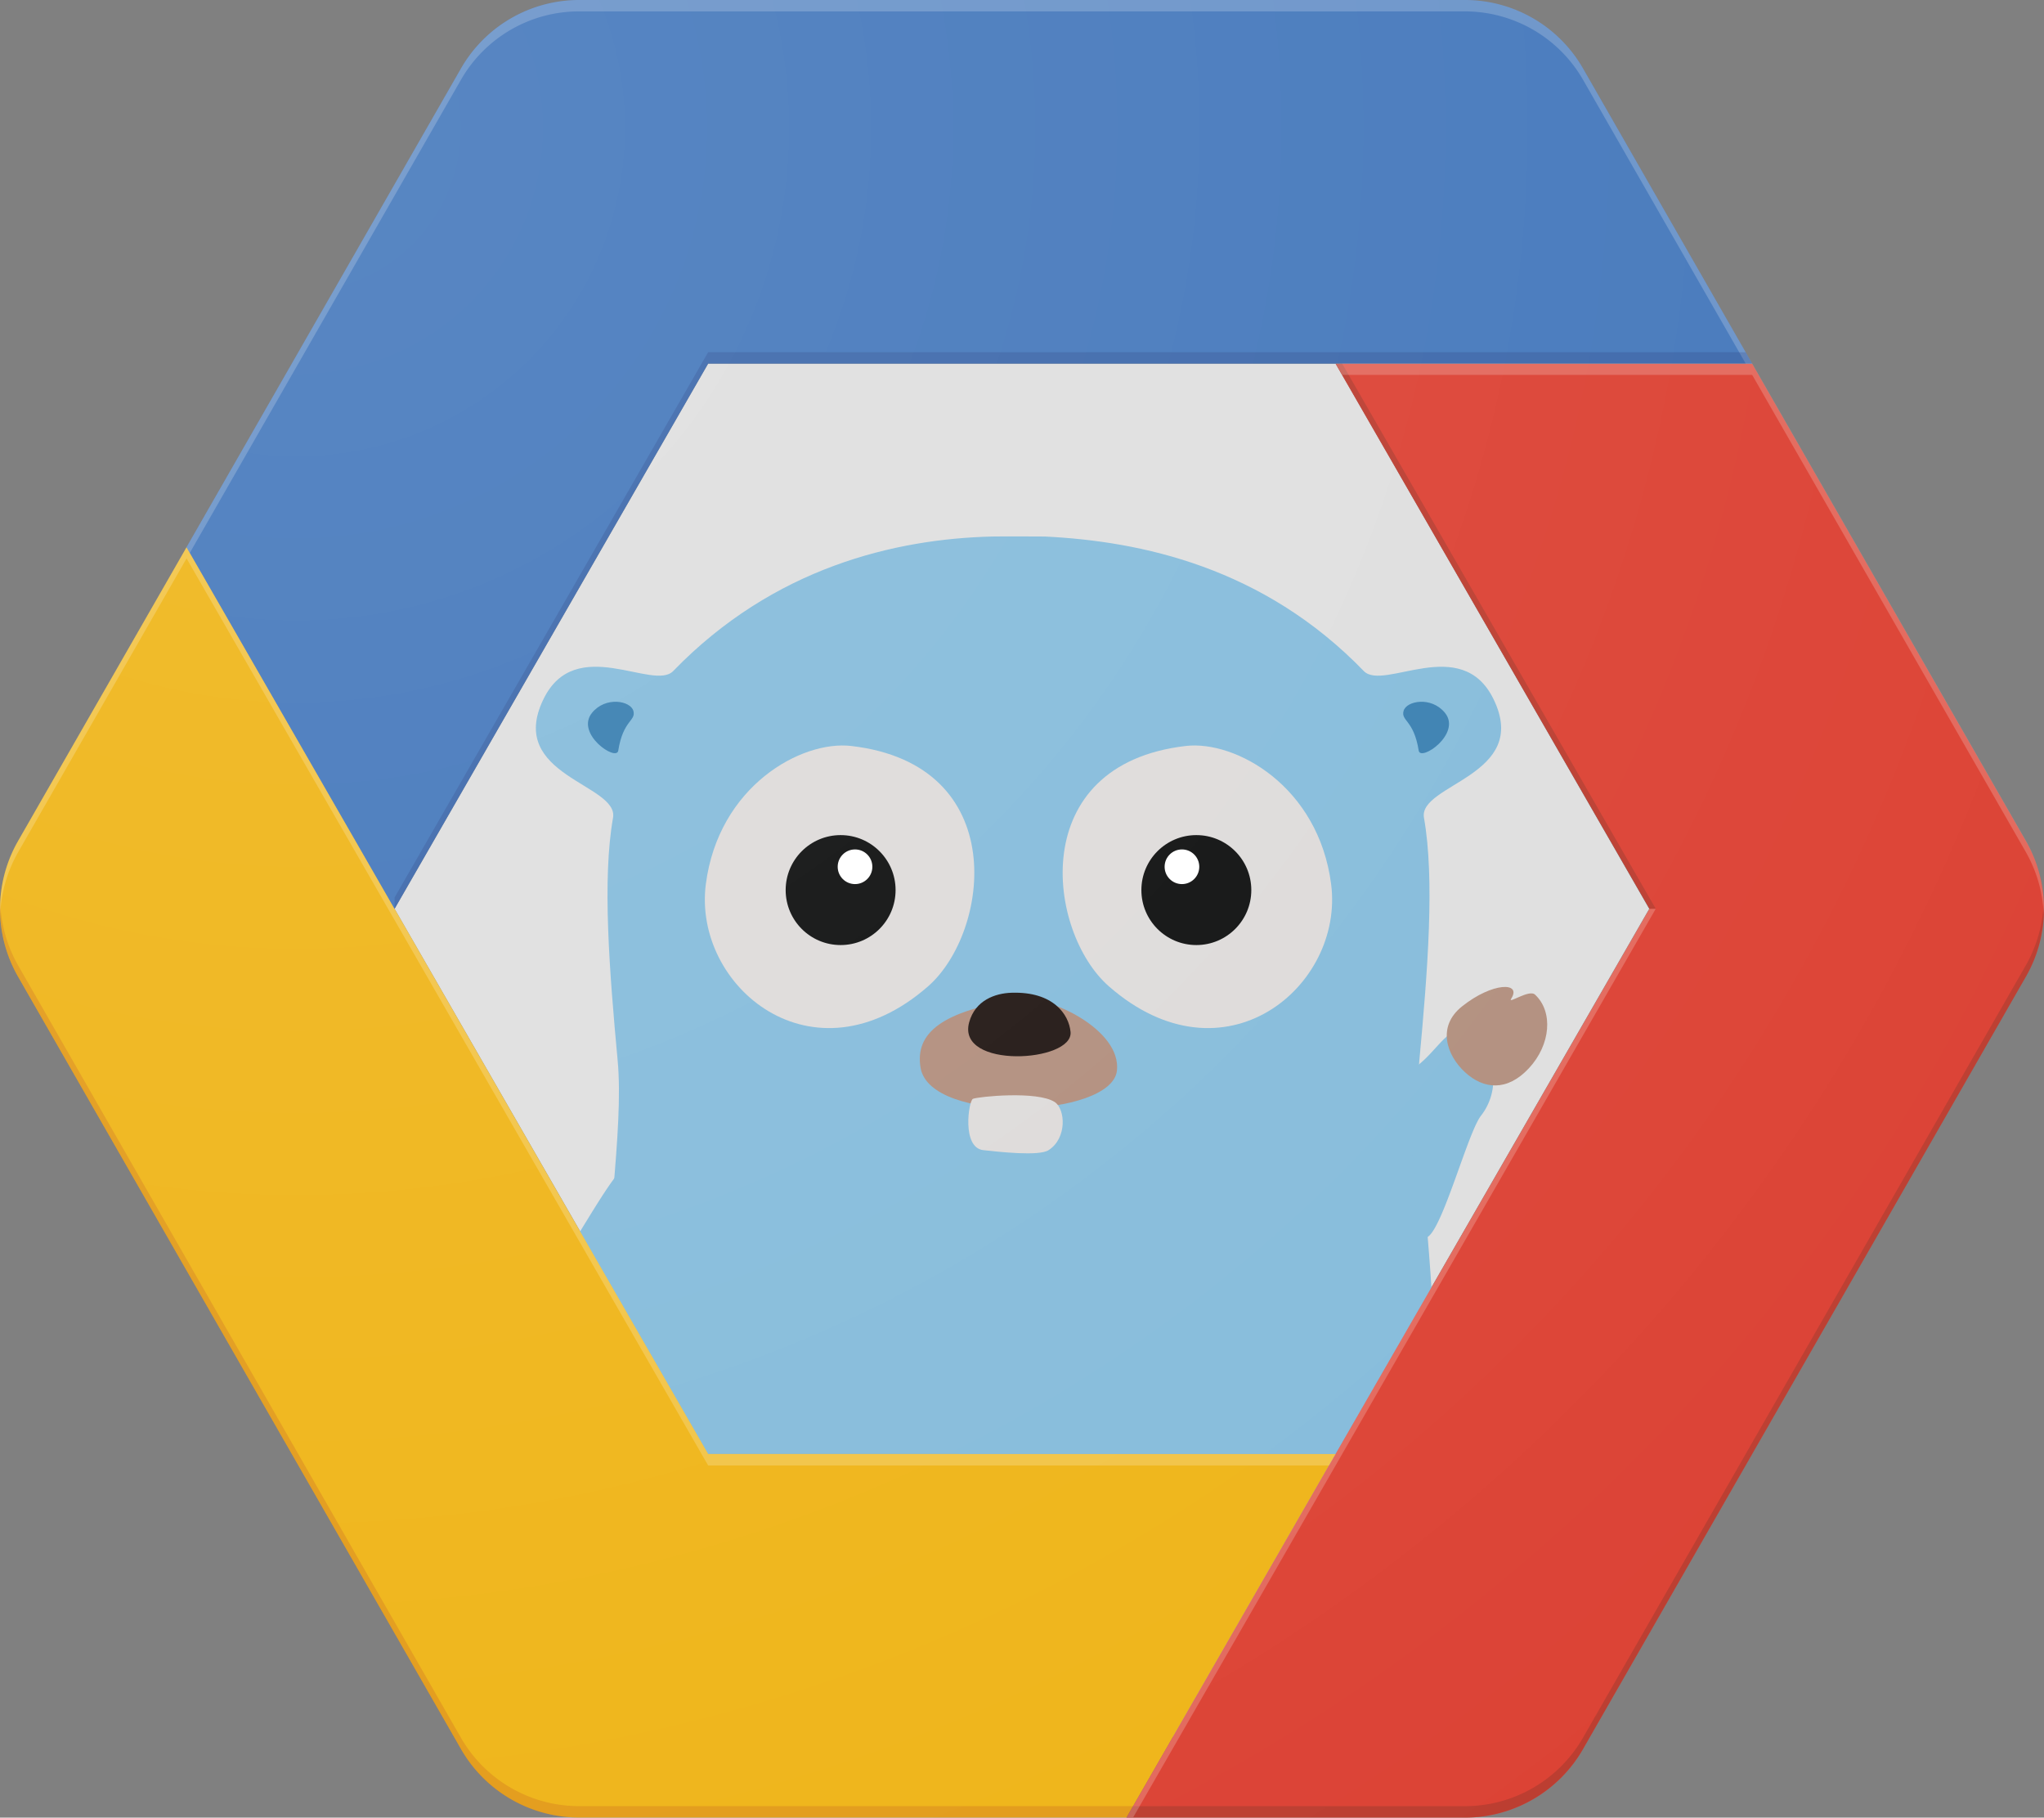 <svg id="Layer_1" data-name="Layer 1" xmlns="http://www.w3.org/2000/svg" xmlns:xlink="http://www.w3.org/1999/xlink" viewBox="0 0 488.3 434.1"><rect x="0" y="0" width="488.3" height="434.1" fill="#808080" stroke="none"/><defs><style>.cls-1{fill:none;}.cls-2{fill:#dfdfdf;}.cls-3{clip-path:url(#clip-path);}.cls-4{fill:#86bcdb;}.cls-5{fill:#dedbda;}.cls-6{fill:#101111;}.cls-14,.cls-7{fill:#fff;}.cls-8{fill:#b28f7e;}.cls-9{fill:#231815;}.cls-10{fill:#3a80b1;}.cls-11{fill:#efb519;}.cls-12{fill:#dc4335;}.cls-13{fill:#4679bc;}.cls-14,.cls-16{opacity:0.2;}.cls-14{isolation:isolate;}.cls-15{fill:#1e2b6d;fill-opacity:0.2;}.cls-17{fill:#b43822;}.cls-18{fill:#3e2723;}.cls-19{fill:url(#名称未設定グラデーション_3);}</style><clipPath id="clip-path" transform="translate(-5.58 -33)"><path class="cls-1" d="M493.83,252.77c0-.9,0-1.8,0-2.7h0c0-.56-.06-1.11-.11-1.67,0-.09,0-.19,0-.28A32.43,32.43,0,0,0,493,244c0-.14,0-.28-.08-.42a32.43,32.43,0,0,0-1.24-3.89c-.05-.14-.09-.28-.14-.42a32.51,32.51,0,0,0-2-4.08l-65.38-114h0L384.38,51.75l-.57-1c-.06-.1-.13-.18-.19-.28a32.46,32.46,0,0,0-28.09-16.12H144a32.56,32.56,0,0,0-28.25,16.37L9.92,235.21a32.55,32.55,0,0,0-2,4.12l-.05.15a32.45,32.45,0,0,0-1.31,4.15c0,.12,0,.25-.07.38a32.54,32.54,0,0,0-.68,4c0,.2,0,.4,0,.61,0,.52-.08,1-.1,1.56,0,0,0-.1,0-.15s0,.18,0,.27c0,.36-.07.72-.07,1.09s.06.73.07,1.1c0,.09,0,.18,0,.26s0-.1,0-.15c0,.42,0,.84.08,1.26s0,.7.07,1a32.46,32.46,0,0,0,.55,3.26c.08.39.13.78.23,1.16a32.55,32.55,0,0,0,1,3.15c.13.36.22.73.37,1.09a32.54,32.54,0,0,0,1.94,4l1,1.69L115.71,452.09A32.53,32.53,0,0,0,144,468.46H355.54a32.68,32.68,0,0,0,28.27-16.4L489.61,267.59a32.42,32.42,0,0,0,4.22-14.82h0Z"/></clipPath><radialGradient id="名称未設定グラデーション_3" cx="-193.39" cy="370.61" r="375.87" gradientTransform="matrix(1.33, 0, 0, -1.33, 333.64, 556.45)" gradientUnits="userSpaceOnUse"><stop offset="0" stop-color="#fff" stop-opacity="0.1"/><stop offset="1" stop-color="#fff" stop-opacity="0"/></radialGradient></defs><title>gcp-gopher</title><path class="cls-2" d="M324.66,119.84l74.91,130.21L324.63,380.26H174.78L99.84,250.05l74.91-130.21H324.66" transform="translate(-5.58 -33)"/><g class="cls-3"><path class="cls-4" d="M149.53,352.62c-.45,33.47,5.48,68.16,36.44,87.28,10.7,6.61,39.48,10.37,64.54,10.9h.21c25.06-.52,50.39-4.29,61.1-10.9,31-19.12,36.89-53.81,36.44-87.28" transform="translate(-5.58 -33)"/><path class="cls-4" d="M348.25,357.62c-.37-27.81-5.14-54.78-3.6-71.3,2-21.49,3.71-43.32,1.11-58-1.43-8.08,25.52-10,16.63-28.31-7.64-15.73-26.27-1.85-31-6.74-24.06-24.84-53.22-31-76.17-32.13,0,0-10.35-.06-12.65,0-23,.57-52.11,7.29-76.17,32.13-4.74,4.89-23.37-9-31,6.74-8.89,18.31,18.06,20.23,16.63,28.31-2.6,14.69-.88,36.52,1.11,58,1.54,16.52-3.23,43.49-3.6,71.3" transform="translate(-5.58 -33)"/><path class="cls-5" d="M288.85,211.16c-38.31,4.45-33.14,44.47-18.37,57.4,27.55,24.11,56.25,0,53.1-24.4C320.55,220.76,300.75,209.78,288.85,211.16Z" transform="translate(-5.58 -33)"/><circle class="cls-6" cx="285.8" cy="212.58" r="13.13"/><circle class="cls-7" cx="282.36" cy="207.01" r="4.14"/><path class="cls-8" d="M249,271.69c-18.35,2.71-24.9,8-23.5,16.33,2.28,13.55,45.63,12,46.91.69C273.51,278.93,256.16,270.63,249,271.69Z" transform="translate(-5.58 -33)"/><path class="cls-9" d="M237.11,277.15c-3.11,11.3,24.91,9.58,24.22,2.31-.4-4.2-4.15-9.69-14.11-9.36C243.34,270.22,238.56,271.88,237.11,277.15Z" transform="translate(-5.58 -33)"/><path class="cls-5" d="M238,295.44c-1,.45-2.73,11.67,2.49,12.25,3.56.39,13.31,1.51,15.59,0,4.48-2.87,4-9.81,1.48-11.48C253.42,293.47,239.2,294.91,238,295.44Z" transform="translate(-5.58 -33)"/><path class="cls-5" d="M208.93,211.16c38.31,4.45,33.14,44.47,18.37,57.4-27.55,24.11-56.25,0-53.1-24.4C177.23,220.76,197,209.78,208.93,211.16Z" transform="translate(-5.58 -33)"/><circle class="cls-6" cx="200.82" cy="212.58" r="13.13"/><circle class="cls-7" cx="204.26" cy="207.01" r="4.14"/><path class="cls-10" d="M340.89,202.78c-.67,2.45,2.44,2.12,3.61,9.49.43,2.7,10.29-4,6.29-9C347.51,199.22,341.54,200.39,340.89,202.78Z" transform="translate(-5.58 -33)"/><path class="cls-10" d="M156.89,202.78c.67,2.45-2.44,2.12-3.61,9.49-.43,2.7-10.29-4-6.29-9C150.27,199.22,156.24,200.39,156.89,202.78Z" transform="translate(-5.58 -33)"/><path class="cls-4" d="M343.52,311.49c.09,42.06,11.13-5.86,15.84-12A13.86,13.86,0,0,0,357,280c-6-4.6-9.15,8.5-17.94,9.81C328.15,291.46,343.5,304.82,343.52,311.49Z" transform="translate(-5.58 -33)"/><path class="cls-8" d="M355.57,289.09c-4.42-4.08-6.76-10.91-.73-15.72,7.31-5.83,14.36-5.88,11.75-1.84-.89,1.39,4.28-2.29,5.68-1,4.42,4.08,3.77,12-1.44,17.6S360,293.16,355.57,289.09Z" transform="translate(-5.58 -33)"/><path class="cls-4" d="M155.57,328c8.5-41.19-12.1,3.46-18,8.52A13.86,13.86,0,0,0,136,356.08c4.94,5.73,10.69-6.45,19.56-5.94C166.52,350.78,154.22,334.57,155.57,328Z" transform="translate(-5.58 -33)"/><path class="cls-8" d="M139.29,347.72c3.26,5,3.83,12.25-3.21,15.41-8.53,3.82-15.37,2.12-11.84-1.15,1.21-1.12-4.71,1.15-5.75-.44-3.26-5-.68-12.52,5.78-16.69S136,342.68,139.29,347.72Z" transform="translate(-5.58 -33)"/><path class="cls-8" d="M301.58,446.83c3.9-11,17.61-8,26.44-2,2.37,1.6,3.62,2.42,1.25,4.67-1.59,1.51-5.24,1.08-4.85,1.86,1.54,3.08-11.6,3.41-19.86,1.9C300.73,452.58,300.28,450.5,301.58,446.83Z" transform="translate(-5.58 -33)"/><path class="cls-8" d="M196.2,446.83c-3.9-11-17.61-8-26.44-2-2.37,1.6-3.62,2.42-1.25,4.67,1.59,1.51,5.24,1.08,4.85,1.86-1.54,3.08,11.6,3.41,19.86,1.9C197,452.58,197.5,450.5,196.2,446.83Z" transform="translate(-5.58 -33)"/><path class="cls-8" d="M301.58,446.83c3.9-11,17.61-8,26.44-2,2.37,1.6,3.62,2.42,1.25,4.67-1.59,1.51-5.24,1.08-4.85,1.86,1.54,3.08-11.6,3.41-19.86,1.9C300.73,452.58,300.28,450.5,301.58,446.83Z" transform="translate(-5.58 -33)"/><path class="cls-8" d="M196.2,446.83c-3.9-11-17.61-8-26.44-2-2.37,1.6-3.62,2.42-1.25,4.67,1.59,1.51,5.24,1.08,4.85,1.86-1.54,3.08,11.6,3.41,19.86,1.9C197,452.58,197.5,450.5,196.2,446.83Z" transform="translate(-5.58 -33)"/></g><path class="cls-11" d="M324.66,380.26l-49.94,86.82H143.93a32.56,32.56,0,0,1-28.24-16.37L9.89,266.26a32.58,32.58,0,0,1,0-32.38l40.26-70.17,49.69,86.34,74.91,130.21Z" transform="translate(-5.58 -33)"/><path class="cls-12" d="M489.55,266.26,383.76,450.74a32.53,32.53,0,0,1-28.24,16.37H274.69l49.94-86.82,75-130.24-75-130.21h99.5l65.4,114A32.37,32.37,0,0,1,489.55,266.26Z" transform="translate(-5.58 -33)"/><path class="cls-13" d="M424.16,119.84H174.75L99.84,250.05,50.15,163.68,115.68,49.4A32.53,32.53,0,0,1,143.93,33H355.54A32.6,32.6,0,0,1,383.79,49.4Z" transform="translate(-5.58 -33)"/><path class="cls-14" d="M115.68,52.09a32.53,32.53,0,0,1,28.25-16.37H355.54a32.6,32.6,0,0,1,28.24,16.37l38.84,67.75h1.55L383.79,49.4A32.53,32.53,0,0,0,355.54,33H143.93A32.56,32.56,0,0,0,115.68,49.4L50.15,163.68l.78,1.36Z" transform="translate(-5.58 -33)"/><polyline class="cls-15" points="94.26 217.05 169.17 86.84 418.57 86.84 417.02 84.12 169.17 84.12 94.26 214.34"/><path class="cls-14" d="M9.89,236.57l40.26-70.2,49.69,86.37L174.75,383H323.08l1.58-2.72H174.75L99.84,250.05,50.15,163.68,9.89,233.85a32.77,32.77,0,0,0-4.25,17.56A32.68,32.68,0,0,1,9.89,236.57Z" transform="translate(-5.58 -33)"/><g class="cls-16"><path class="cls-17" d="M276.27,464.36H143.93A32.56,32.56,0,0,1,115.68,448L9.89,263.54a32.68,32.68,0,0,1-4.25-14.84,32.34,32.34,0,0,0,4.25,17.56L115.68,450.74a32.53,32.53,0,0,0,28.25,16.37H274.72Z" transform="translate(-5.58 -33)"/></g><g class="cls-16"><polygon class="cls-18" points="395.55 217.05 320.63 86.84 319.08 86.84 394.02 217.05 395.55 217.05"/><path class="cls-18" d="M489.55,263.54,383.76,448a32.53,32.53,0,0,1-28.25,16.37H276.27l-1.58,2.72h80.82a32.6,32.6,0,0,0,28.24-16.37L489.55,266.26a32.58,32.58,0,0,0,4.25-17.56A32.68,32.68,0,0,1,489.55,263.54Z" transform="translate(-5.58 -33)"/></g><g class="cls-16"><path class="cls-7" d="M424.16,122.53l65.4,114a32.68,32.68,0,0,1,4.25,14.84,32.34,32.34,0,0,0-4.25-17.56l-65.4-114H324.66l1.58,2.72" transform="translate(-5.58 -33)"/><polygon class="cls-7" points="319.08 349.98 395.55 217.05 394.02 217.05 319.08 347.26 269.14 434.08 270.69 434.08 319.08 349.98"/></g><path class="cls-19" d="M489.55,233.85l-65.4-114-40.4-70.45A32.53,32.53,0,0,0,355.51,33H143.93a32.56,32.56,0,0,0-28.25,16.37L9.89,233.85a32.58,32.58,0,0,0,0,32.38L115.68,450.71a32.53,32.53,0,0,0,28.25,16.37H355.54a32.6,32.6,0,0,0,28.24-16.37L489.58,266.23A32.51,32.51,0,0,0,489.55,233.85Z" transform="translate(-5.58 -33)"/></svg>